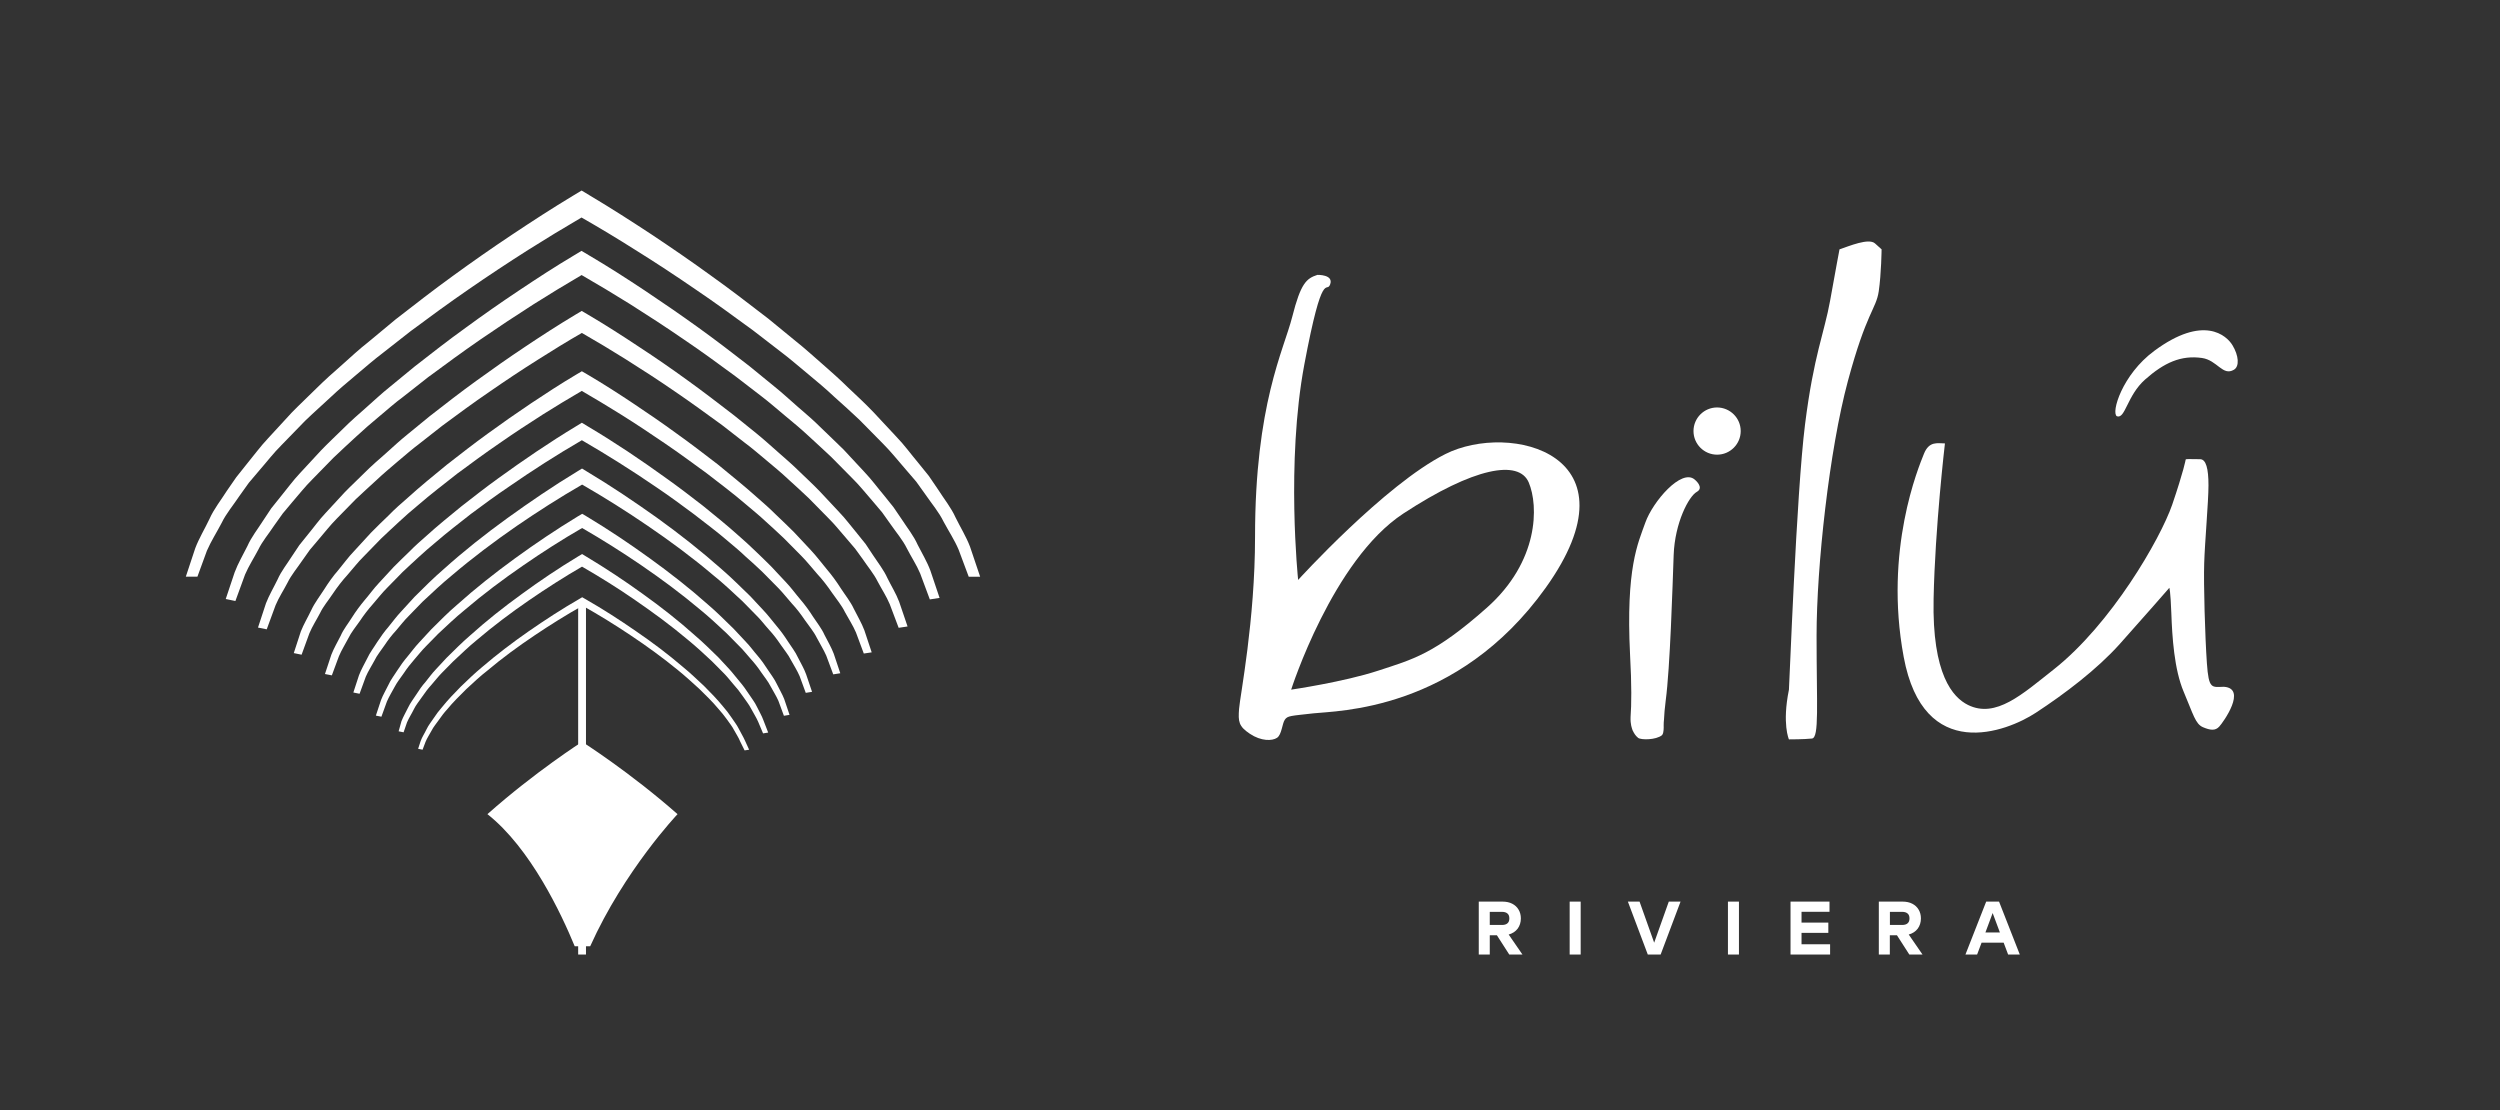 <?xml version="1.0" encoding="UTF-8"?> <!-- Generator: Adobe Illustrator 22.0.1, SVG Export Plug-In . SVG Version: 6.00 Build 0) --> <svg xmlns="http://www.w3.org/2000/svg" xmlns:xlink="http://www.w3.org/1999/xlink" version="1.1" id="Capa_1" x="0px" y="0px" viewBox="0 0 2975.8 1321.3" style="enable-background:new 0 0 2975.8 1321.3;" xml:space="preserve"><rect x="0" y="0" width="2975.8" height="1321.3" fill="#333333" stroke="none"/> <style type="text/css"> .st0{fill:#FFFFFF;} </style> <g> <path class="st0" d="M1781.8,1113.3h-8.5v22.9h-13.1v-63h28.2c4.4,0,8.3,0.8,11.6,2.5c3.3,1.7,5.8,4,7.6,7.1 c1.8,3,2.7,6.5,2.7,10.4c0,4.7-1.3,8.8-3.8,12.2c-2.6,3.4-6.1,5.7-10.7,7l16.4,23.8h-15.7L1781.8,1113.3z M1773.3,1101h14.7 c2.8,0,5-0.7,6.4-2c1.5-1.3,2.2-3.2,2.2-5.8c0-2.6-0.7-4.5-2.2-5.8c-1.5-1.3-3.6-2-6.4-2h-14.7V1101z"></path> <path class="st0" d="M1881.5,1136.2h-13.1v-63h13.1V1136.2z"></path> <path class="st0" d="M2000.4,1073.2l-23.7,63h-15.3l-23.7-63h13.9l17.4,48.9l17.4-48.9H2000.4z"></path> <path class="st0" d="M2069.9,1136.2h-13.1v-63h13.1V1136.2z"></path> <path class="st0" d="M2178.4,1124.1v12.1h-47.1v-63h46.4v12.1h-33.3v12.9h31.9v12.2h-31.9v13.6H2178.4z"></path> <path class="st0" d="M2258,1113.3h-8.5v22.9h-13.1v-63h28.2c4.4,0,8.3,0.8,11.6,2.5c3.3,1.7,5.8,4,7.6,7.1c1.8,3,2.7,6.5,2.7,10.4 c0,4.7-1.3,8.8-3.8,12.2c-2.6,3.4-6.1,5.7-10.7,7l16.4,23.8h-15.7L2258,1113.3z M2249.6,1101h14.7c2.8,0,5-0.7,6.4-2 c1.5-1.3,2.2-3.2,2.2-5.8c0-2.6-0.7-4.5-2.2-5.8c-1.5-1.3-3.6-2-6.4-2h-14.7V1101z"></path> <path class="st0" d="M2385,1122.1h-26.3l-5.3,14.1h-13.9l24.7-63h15.3l24.7,63h-13.9L2385,1122.1z M2380.5,1109.9l-8.6-23.1 l-8.6,23.1H2380.5z"></path> </g> <g> <path class="st0" d="M1092.3,648.4c-4.7-10.6-12.3-20-18.7-29.9l-10-14.7l-11.3-14.1c-7.7-9.1-14.7-18.8-23.2-27.7l-25-26.9 c-8.7-8.7-17.9-17.1-26.7-25.8c-8.6-8.6-18.2-16.9-27.7-25c-9.4-8.2-18.5-16.7-28.4-24.6l-29.4-24c-20.1-15.6-40.2-31.1-61.1-46.1 c-20.7-14.9-41.9-29.5-63.5-43.9c-21.7-14.4-43.3-28.3-66.4-41.9l-8.7-5.2l-8.8,5.3c-22.9,13.6-44.3,27.6-66,42.1 c-21.6,14.4-42.6,29.1-63.2,44.2c-20.9,15-40.8,30.6-60.8,46.2l-29.2,24c-9.9,7.9-18.9,16.4-28.3,24.7 c-9.4,8.2-18.8,16.5-27.6,25.3c-8.7,8.6-17.9,17.1-26.3,25.9l-24.9,26.9c-8.4,8.9-15.3,18.6-23,27.9l-11.3,14.1L313,620 c-6.3,9.9-13.8,19.3-18.5,30c-5.2,10.4-11.3,20.8-15.2,31.3L268.7,713l11.5,2.4l11.5-31.5c4.4-10.3,10.6-19.8,15.8-29.7 c4.8-10,12.6-19.1,18.9-28.7l10.1-14.2l11.3-13.5c7.9-9,15-18.3,23.6-26.8l25.3-25.9c8.8-8.6,18-16.7,26.8-25 c9-8.4,18.4-16.5,27.9-24.4c9.5-7.9,18.6-16.1,28.8-23.6l29.5-23.2c20.3-15,40.6-29.9,61.6-44.4c20.9-14.4,42.2-28.5,63.8-42.3 c18.7-11.8,38-23.6,57.2-34.8c19.4,11.2,38.6,22.7,57.5,34.5c21.7,13.7,43.2,27.7,64.1,42.1c21.1,14.2,41.5,29.2,61.9,44.2 l29.8,22.9c10,7.6,19.2,15.7,28.8,23.7c9.6,7.9,19.1,15.8,28.1,24.2c8.9,8.4,18.2,16.5,26.9,24.9l25.5,25.8 c8.7,8.5,15.8,17.8,23.8,26.8l11.4,13.5l10.1,14.2c6.5,9.4,14.4,18.6,19.3,28.6c5.1,10,11.5,19.6,15.8,29.8l11.5,30.9l11.6-1.8 l-10.9-32.4C1103.6,668.7,1097.5,658.7,1092.3,648.4"></path> <path class="st0" d="M1056.3,688.1c-4.3-9.6-11.2-18.2-17-27.1l-8.9-13.4l-10.3-12.8c-7.1-8.4-13.5-17.3-21.2-25.2L976,585.1 c-7.7-8-16-15.7-24.1-23.5c-8-7.9-16.6-15.4-25.2-22.9c-8.5-7.4-16.9-15.2-25.8-22.4L874,494.6c-18.3-14.1-36.6-28.2-55.5-41.8 c-18.8-13.7-38.1-27-57.8-39.9c-19.7-13.1-39.5-25.8-60.3-38.1l-8-4.7l-8,4.8c-20.7,12.4-40.4,25.2-60,38.3 c-19.5,13-38.7,26.5-57.6,40.2c-18.8,13.6-37.1,27.8-55.3,42L485,517.1c-9.1,7.3-17.3,15-25.8,22.6c-8.6,7.5-17.2,15-25.1,22.9 c-7.9,8-16.3,15.6-24,23.6l-22.6,24.5c-7.7,8.1-13.9,17-20.9,25.4l-10.3,12.8l-9,13.5c-5.6,8.9-12.5,17.4-16.8,27.2 c-4.6,9.5-10.2,18.9-13.9,28.5l-9.5,28.9l10.4,2.1l10.5-28.6c3.9-9.4,9.6-17.9,14.3-27c4.4-9,11.5-17.4,17.3-26l9.2-13l10.4-12.3 c7.1-8.2,13.5-16.6,21.3-24.5l23-23.5c8-7.7,16.5-15.1,24.5-22.6c8-7.6,16.8-14.9,25.3-22.2c8.8-7.3,17.1-14.7,26.2-21.5l26.9-21.1 c18.4-13.6,36.9-27.3,56-40.3c19-13.2,38.4-26.1,58.1-38.5c17.2-10.9,34.5-21.6,52.1-31.7c17.6,10.1,35.1,20.6,52.3,31.4 c19.7,12.4,39.3,25.1,58.3,38.2c19.3,13.1,37.7,26.6,56.3,40.1l27,21c9.2,6.8,17.6,14.2,26.3,21.4c8.6,7.2,17.4,14.4,25.5,22.1 c8.1,7.5,16.6,14.9,24.5,22.6l23.1,23.5c7.9,7.7,14.3,16.1,21.5,24.2l10.5,12.3l9.3,12.8c5.8,8.7,12.9,17,17.4,26.1 c4.8,9.1,10.6,17.9,14.5,27.2l10.6,28.1l10.6-1.6l-10-29.4C1066.6,706.5,1060.9,697.5,1056.3,688.1"></path> <path class="st0" d="M1016.4,724.8c-3.9-8.5-10.1-16.1-15.3-24.1c-5.1-8-10.7-15.8-17.1-23.3c-6.3-7.5-11.9-15.2-18.8-22.5 l-20.3-21.7c-7-7.1-14.4-13.9-21.5-20.8c-7.1-7.1-14.7-13.8-22.3-20.4c-15-13.5-31.1-26.3-46.8-39.3 c-16.3-12.5-32.6-25.1-49.5-37.1c-16.8-12.3-34-24-51.5-35.7c-17.4-11.6-35-22.9-53.5-33.8l-7.2-4.2l-7.1,4.2 c-18.6,11-35.9,22.4-53.4,34c-17.4,11.7-34.5,23.6-51.2,35.8c-16.9,12.2-33,24.8-49.2,37.4c-15.9,13-31.7,25.9-46.7,39.5 c-7.6,6.6-15.3,13.3-22.2,20.5c-7.2,7-14.5,13.8-21.4,21l-20,21.8c-6.9,7.1-12.5,15.1-18.7,22.5c-6.5,7.4-12,15.3-17.1,23.4 c-5.1,8-11.1,15.6-15.1,24.3c-4,8.4-9.1,16.9-12.4,25.3l-8.4,25.8l9.3,1.9l9.3-25.5c3.5-8.4,8.5-16,12.7-24.1 c3.8-8,10.2-15.4,15.3-23.2c5.2-7.7,11-15.3,17.5-22.4c6.4-7.2,12-14.8,19-21.6l20.5-21.1c7-6.8,14.4-13.4,21.6-20.2 c7.1-6.7,14.8-13.3,22.5-19.7c15.1-13.1,31.3-25.4,47.1-37.9c16.4-12.1,32.9-24.3,49.9-35.9c16.9-11.8,34.1-23.1,51.7-34.3 c15.2-9.5,30.8-19.1,46.4-28.1c15.6,9.1,31.2,18.4,46.5,28c17.6,11,34.9,22.5,51.9,34.1c17.1,11.6,33.5,23.7,50.1,35.8 c16.1,12.4,32.3,24.6,47.4,37.6c7.7,6.5,15.7,13,22.8,19.7c7.3,6.7,14.8,13.3,21.8,20.1l20.7,20.9c7,7,12.6,14.4,19.1,21.7 c6.6,7.1,12.3,14.6,17.6,22.4c5.3,7.6,11.6,15.1,15.5,23.2c4.3,8,9.5,15.8,13,24.1l9.3,25l9.4-1.4l-8.7-26.2 C1025.5,741.3,1020.6,733.3,1016.4,724.8"></path> <path class="st0" d="M981.4,755.7c-3.4-7.7-8.9-14.4-13.6-21.6c-4.5-7.2-9.6-14.1-15.3-20.8c-5.7-6.6-10.6-13.6-16.8-20.1 L917.7,674c-6.2-6.3-12.7-12.4-19.1-18.6c-6.4-6.3-13.1-12.2-19.9-18.2c-13.4-12.1-27.7-23.5-41.9-35.1 c-14.4-11.2-28.9-22.3-44.1-33.1c-30.1-21.7-60.8-42.4-93.7-61.9l-6.4-3.9l-6.4,3.9c-32.6,19.7-63.2,40.6-93.2,62.3 c-15,10.8-29.4,22.1-43.9,33.4c-14.2,11.6-28.3,23-41.6,35.1c-6.8,6-13.6,11.9-19.8,18.3c-6.4,6.3-13,12.4-19.1,18.7l-17.9,19.4 c-6,6.4-11,13.5-16.7,20.1c-5.5,6.6-10.7,13.6-15.2,20.8c-4.5,7.2-10,13.9-13.3,21.6c-3.8,7.5-8.2,15-11.1,22.5l-7.6,23l8.2,1.6 l8.4-22.7c3.1-7.4,7.5-14.3,11.2-21.4c3.4-7.1,9-13.8,13.8-20.7c4.6-6.9,9.7-13.6,15.4-20c5.7-6.5,10.8-13.2,17-19.4l18.3-18.7 c6.3-6.1,12.9-11.9,19.4-18c6.4-6,13.2-11.7,20.1-17.5c13.5-11.7,27.9-22.7,42-33.8c14.7-10.9,29.3-21.7,44.6-32 c28.1-19.5,57.3-38.2,87.4-55.7c30,17.4,59.5,36,87.7,55.3c15.3,10.3,30,21,44.7,32c14.3,11.1,28.9,21.9,42.4,33.6 c6.8,5.7,13.7,11.4,20.1,17.6c6.5,5.9,13.3,11.7,19.5,17.8l18.4,18.6c6.2,6.2,11.3,12.9,17,19.3c6,6.4,11,13.1,15.7,20 c4.7,6.8,10.4,13.4,14,20.7c3.7,7.2,8.2,14.2,11.4,21.5l8.3,22.3l8.4-1.3l-7.8-23.3C989.5,770.4,985.2,763.2,981.4,755.7"></path> <path class="st0" d="M949.8,782.6c-3-6.7-7.9-12.8-12-19.2c-4.1-6.4-8.5-12.5-13.6-18.5c-5-5.9-9.5-12.1-14.9-17.8l-16.1-17.3 c-11.5-11.1-22.6-22.3-34.8-32.8c-24.1-21.3-49.7-41.5-76.4-60.7c-27-19.2-54.4-37.7-83.5-55.1l-5.7-3.5l-5.7,3.5 c-29.1,17.6-56.3,36.2-83.1,55.5c-26.6,19.2-52.2,39.5-76,60.9c-12.2,10.5-23.3,21.7-34.6,32.9L477.4,728 c-5.4,5.7-9.9,11.9-14.8,17.9c-5.1,5.9-9.5,12.1-13.7,18.5c-3.9,6.4-8.7,12.4-11.8,19.3c-3.4,6.7-7.2,13.3-9.8,20.1l-6.7,20.5 l7.4,1.5l7.4-20.3c2.8-6.6,6.9-12.7,10.2-19c3-6.4,8-12.3,12.1-18.4c4.1-6.2,8.7-12.2,13.9-17.8c5-5.8,9.5-11.8,15-17.2l16.2-16.7 c11.5-10.7,22.8-21.5,35.3-31.7c24.1-20.5,50-40,76.9-58.6c25.1-17.2,51.2-33.9,77.9-49.3c26.8,15.4,52.9,31.9,78.1,49.1 c27.1,18.5,53.1,37.7,77.4,58.3c12.6,10,23.9,20.9,35.4,31.5l16.4,16.7c5.6,5.4,10,11.5,15.1,17.1c5.3,5.7,9.8,11.7,13.9,17.8 c4.1,6.1,9.2,12,12.3,18.4c3.5,6.3,7.5,12.6,10.3,19.1l7.3,19.9l7.5-1.2l-7-20.7C957.1,795.7,953.1,789.3,949.8,782.6"></path> <path class="st0" d="M924.7,814.3c-2.8-6.1-7.2-11.6-10.9-17.3c-3.6-5.7-7.6-11.3-12.2-16.7c-4.7-5.3-8.6-11-13.6-16.1l-14.5-15.5 c-10.3-10-20.3-20.2-31.3-29.5c-21.7-19.3-44.9-37.4-69-54.8c-24.1-17.4-48.8-34-75.1-49.8l-5.1-3l-5.1,3 c-26.2,15.9-50.9,32.6-75,50.1c-23.9,17.4-47,35.6-68.5,54.9c-11.1,9.4-21.1,19.7-31.2,29.7L498.7,765c-4.9,5.2-8.9,10.8-13.4,16.2 c-4.6,5.4-8.6,10.9-12.3,16.7c-3.5,5.7-8,11.2-10.7,17.4c-2.9,6-6.5,12-8.8,18.1l-6.1,18.4l6.6,1.3l6.6-18.2 c2.6-6,6.1-11.5,9.1-17.2c2.9-5.7,7.3-11,11.1-16.6c3.7-5.6,7.9-11,12.4-16.1c4.6-5.2,8.6-10.5,13.6-15.5l14.7-15 c10.4-9.6,20.4-19.4,31.7-28.5c21.8-18.6,45.2-36.2,69.5-52.9c22.6-15.6,46.1-30.7,70.2-44.6c24.1,13.9,47.7,28.8,70.4,44.3 c24.3,16.6,47.8,34.1,69.8,52.6c11.2,9.1,21.5,18.8,31.9,28.5l14.7,14.9c5.2,4.9,9.1,10.3,13.8,15.4c4.7,5.2,8.9,10.5,12.6,16.1 c3.7,5.5,8.2,10.7,11.1,16.6c3.1,5.8,6.7,11.3,9.3,17.2l6.6,17.9l6.7-1.1l-6.3-18.7C931.2,826.2,927.6,820.4,924.7,814.3"></path> <path class="st0" d="M901.1,841.5c-2.5-5.5-6.5-10.4-9.8-15.5c-3.4-5.2-7-10.2-11.2-15.1c-4-4.6-7.7-9.7-12-14.4l-13-14 c-9.2-8.9-18.2-18-28.3-26.5c-19.4-17.4-40.1-33.6-61.9-49.2c-21.6-15.6-43.9-30.4-67.4-44.5l-4.6-2.8l-4.7,2.8 c-23.4,14.1-45.5,29-67.1,44.8c-21.6,15.6-42.3,32-61.6,49.4c-9.8,8.4-18.9,17.7-28,26.6l-13,14c-4.4,4.6-8,9.7-11.9,14.5 c-4.3,4.8-7.7,9.8-11,15c-3.3,5.2-7.2,10-9.8,15.6c-2.6,5.4-5.8,10.8-7.9,16.2l-3.4,12.1l5.9,1.2l4.1-11.9 c2.3-5.4,5.6-10.3,8.1-15.5c2.4-5.1,6.6-10,9.9-14.9c3.4-5,7-9.8,11.2-14.4c4.1-4.7,7.8-9.5,12.1-13.9l13.3-13.5 c9.3-8.6,18.3-17.5,28.3-25.6c19.6-16.7,40.6-32.5,62.4-47.5c20.4-14,41.4-27.5,63-40c21.5,12.4,43,25.8,63.2,39.8 c21.8,15,42.9,30.5,62.7,47.2c10,8.1,19.3,16.9,28.6,25.5l13.3,13.4c4.5,4.4,8.2,9.2,12.2,13.9c4.2,4.6,8,9.4,11.3,14.3 c3.4,5,7.4,9.8,10,15c2.7,5.1,6,10.2,8.3,15.4l5.9,14l6.1-1l-5.7-14.7C906.9,852.2,903.7,846.9,901.1,841.5"></path> <path class="st0" d="M879.3,867.3c-2.3-4.7-5.8-8.9-8.7-13.4c-3-4.5-6.2-8.7-9.9-12.9c-6.9-8.5-14.7-16.5-22.6-24.4 c-8.3-7.7-16.4-15.6-25.4-22.9c-17.4-14.9-36.1-29-55.7-42.4c-19.5-13.5-39.5-26.4-60.7-38.5l-3.3-1.9l-3.2,1.9 c-21.2,12.2-41.1,25.2-60.6,38.7c-19.4,13.5-37.9,27.6-55.4,42.6c-8.8,7.3-17,15.2-25.1,23c-7.9,8-15.6,16-22.5,24.6 c-3.6,4.1-6.9,8.4-9.8,12.9c-2.9,4.4-6.4,8.6-8.7,13.5c-2.2,4.7-5.3,9.2-7,14l-3,9.2l5.3,1.1l3.5-9.3c1.9-4.7,4.8-8.9,7.2-13.4 c2.2-4.4,5.7-8.5,8.8-12.9c2.9-4.2,6.1-8.5,9.9-12.6c6.7-8.2,14.8-16.1,22.5-23.8c8.3-7.6,16.3-15.3,25.4-22.3 c17.4-14.7,36.1-28.4,55.6-41.5c18.6-12.5,37.7-24.5,57.5-35.6c19.8,11.1,39,23,57.5,35.4c19.5,13,38.4,26.8,56,41.2 c8.9,7.2,17.1,14.8,25.4,22.3c7.9,7.7,15.9,15.5,22.8,23.8c3.7,4,6.9,8.2,10,12.4c3,4.4,6.5,8.5,8.7,13c2.4,4.5,5.4,8.8,7.2,13.4 l5.3,10.7l5.4-0.8l-5.1-11.2C884.5,876.5,881.6,872,879.3,867.3"></path> <path class="st0" d="M235,686.4l11.3-30.9c5-11.5,11.8-22,17.5-33c5.3-11.1,14.1-21.4,21.1-32l11.2-15.7l12.8-15.1 c8.7-9.9,16.5-20.3,26.1-29.8l28.1-28.9c9.7-9.4,20-18.4,29.9-27.7c9.9-9.4,20.4-18.2,31-27.1c10.6-8.9,20.9-17.9,32-26.3 l32.9-25.8c22.5-16.7,45.1-33.3,68.5-49.4c23.3-16.1,47-31.8,71.1-47.1c21.1-13.3,42.3-26.2,63.7-38.7 c21.5,12.3,43.1,25.3,63.9,38.5c24.3,15.1,48.1,30.8,71.4,46.8c23.6,15.9,46.2,32.5,68.9,49.1l33.2,25.6 c11.2,8.4,21.4,17.5,32.2,26.3c10.7,8.9,21.2,17.6,31.1,27c10.1,9.1,20.4,18.2,30.2,27.6l28.3,28.7c9.5,9.5,17.5,19.8,26.3,29.8 l12.9,15l11.3,15.8c7.2,10.5,15.9,20.7,21.3,31.9c5.9,11,13,21.8,17.8,33.1l12.1,32.4h13.6l-12.1-35.9 c-4.5-11.8-11.5-23.1-17.1-34.5c-5.3-11.8-13.8-22.3-20.8-33.3l-11.1-16.3l-12.6-15.6c-8.7-10.3-16.4-21.1-25.9-30.9l-27.8-29.8 c-9.5-9.9-19.6-19.3-29.7-28.8c-9.7-9.6-20.1-18.8-30.6-28c-10.5-9.1-20.8-18.6-31.8-27.3l-32.7-26.8c-22.4-17.2-44.7-34.5-67.9-51 c-23.1-16.8-46.7-33-70.7-49c-24.2-15.9-48.3-31.4-73.8-46.6l-9.8-5.9l-9.8,5.9c-25.4,15.3-49.4,30.9-73.4,46.9 c-24,16-47.5,32.4-70.4,49.1c-23.1,16.7-45.4,34.1-67.7,51.4l-32.4,26.9c-11.1,8.7-21.2,18.1-31.6,27.4 c-10.5,9.1-20.9,18.5-30.6,28.1c-9.7,9.7-19.9,19.1-29.4,28.9l-27.6,30c-9.4,9.9-17.1,20.6-25.7,31l-12.5,15.7L270,584.3 c-7,11.1-15.4,21.5-20.7,33.5c-5.5,11.6-12.5,23.1-16.9,34.8l-11.2,33.8H235z"></path> <rect x="688.2" y="715.4" class="st0" width="9.3" height="420.8"></rect> <path class="st0" d="M806.5,969.1L806.5,969.1C749.2,918.7,692.9,883,692.9,883s-55.9,35.7-112.7,86.1 c51.4,40.6,88,118.7,103.9,157.3l18.4,0C743.3,1035.7,806.5,969.1,806.5,969.1"></path> </g> <g> <path class="st0" d="M1583.3,338.5c-4.4,11.9-8.7-21.8-30.7,95.2c-22,117-7.4,256.6-7.4,256.6s103.2-113.6,175.2-149.8 c76.9-38.7,233.6-0.2,119.3,159.4c-105.3,147-249,146.1-276.3,149.2c-27.3,3.1-30.7,2.8-34,7.5c-3.3,4.7-3.6,17.7-9.3,21.6 c-5.7,3.9-19,4.2-32.4-4.8c-13.3-8.9-14-14.3-12.8-29.8c1.2-15.5,19-105.1,19-204.6c0-158,34.2-222.1,44.3-262 c10.1-39.9,16.9-45.6,29.9-49.8C1568.2,327.2,1587.7,326.6,1583.3,338.5 M1640.5,798.3c41.1-13.5,66.8-19.5,129.2-74.8 c62.4-55.3,61.7-121.6,50-149.2c-11.7-27.6-65-18.2-149.3,37c-84.3,55.3-133.5,209.6-133.5,209.6S1599.4,811.8,1640.5,798.3"></path> <path class="st0" d="M1940.9,853.6c-0.3,8.9,1.6,13.1,2.1,14.8c0.1,0.2,0.1,0.5,0.2,0.7c0.5,1,0.9,1.9,1.5,2.9 c0.2,0.3,1.9,3.7,5.2,6.3c3.3,2.6,21.1,2.7,28.4-3.2c0.2-0.3,0.4-0.6,0.6-0.9c1.5-2.3,1.5-8.3,1.4-10.7c0-2.4,0.1-4.8,0.4-7.2 c0.2-5.9,0.9-13.2,2-22.2c5.3-40,8.1-135,9.5-173.5c1.4-38.4,18-69.8,27.5-75.1c9.4-5.2-2.5-14.7-2.5-14.7 c-15.7-13.5-49.8,26.2-58.7,51.2c-8.9,25-23.3,54-18.2,157.3C1942.3,815.7,1942,838.9,1940.9,853.6"></path> <path class="st0" d="M2072,513.1c0,15.5-12.6,28.1-28.1,28.1c-15.5,0-28.1-12.6-28.1-28.1c0-15.5,12.6-28.1,28.1-28.1 C2059.4,485.1,2072,497.6,2072,513.1"></path> <path class="st0" d="M2189.6,296.8c11.6-3.9,34.7-13.7,42.2-7.1c7.5,6.6,7.9,7.1,7.9,7.1s-0.3,28.7-3.4,50 c-3.2,21.3-14.6,24.6-36.7,106.7c-22.1,82.1-37.3,220.4-37.3,303.3c0,82.9,3.3,121.3-5.5,122.3c-8.8,1-27.4,1-27.4,1 s-8.3-18.3,0-59.1c0.5-2.5,8.8-233.4,19.2-316c10.4-82.6,23-109,29.8-147C2185.2,319.9,2189.6,296.8,2189.6,296.8"></path> <path class="st0" d="M2315.1,527.8c-8.5,0-18.8-3.2-25,12.4c-6.2,15.5-47.8,114.3-24.1,241.7c23.6,127.4,122.4,89.4,157.3,66.5 c34.8-22.8,72.7-51.6,99.6-81.5c26.8-29.9,59.3-67.2,59.3-67.2s1.4,3,2.4,30.6c1,27.6,3.3,66.4,14.8,93.4 c11.4,26.9,13.8,38,22.8,41.9c9,3.8,14.7,4.4,19.4-0.7c4.7-5,33.5-45.4,5.6-47.4c-14.5,0.3-18.1,3.5-20.3-28.2 c-2.2-31.6-4-94.1-3.2-118.7c0.7-24.6,5.1-73.2,5.1-93c0-19.8-2.9-31-10-31c-6,0-14.2-0.3-16.4,0c-0.8,0.1-0.8,0.7-0.8,0.7 s-2.1,12.7-16,53.5C2571.5,641.5,2513,743,2444.4,797c-37.1,29.2-68.7,58.5-101.9,42.1c-17.9-8.9-42.8-36-40.9-126.4 C2303.3,628,2315.1,527.8,2315.1,527.8"></path> <path class="st0" d="M2657.4,411c-7-11.7-34.5-36.8-93.2,6.7c-38.2,28.2-51.6,73.7-44.4,77.8c10,3.5,12-24.6,33.5-43.7 c22.8-20.2,42.8-29.2,67.7-25.7c18.3,2.6,24.7,22,38.1,14C2665.9,436.1,2664.8,423.3,2657.4,411"></path> </g> </svg> 